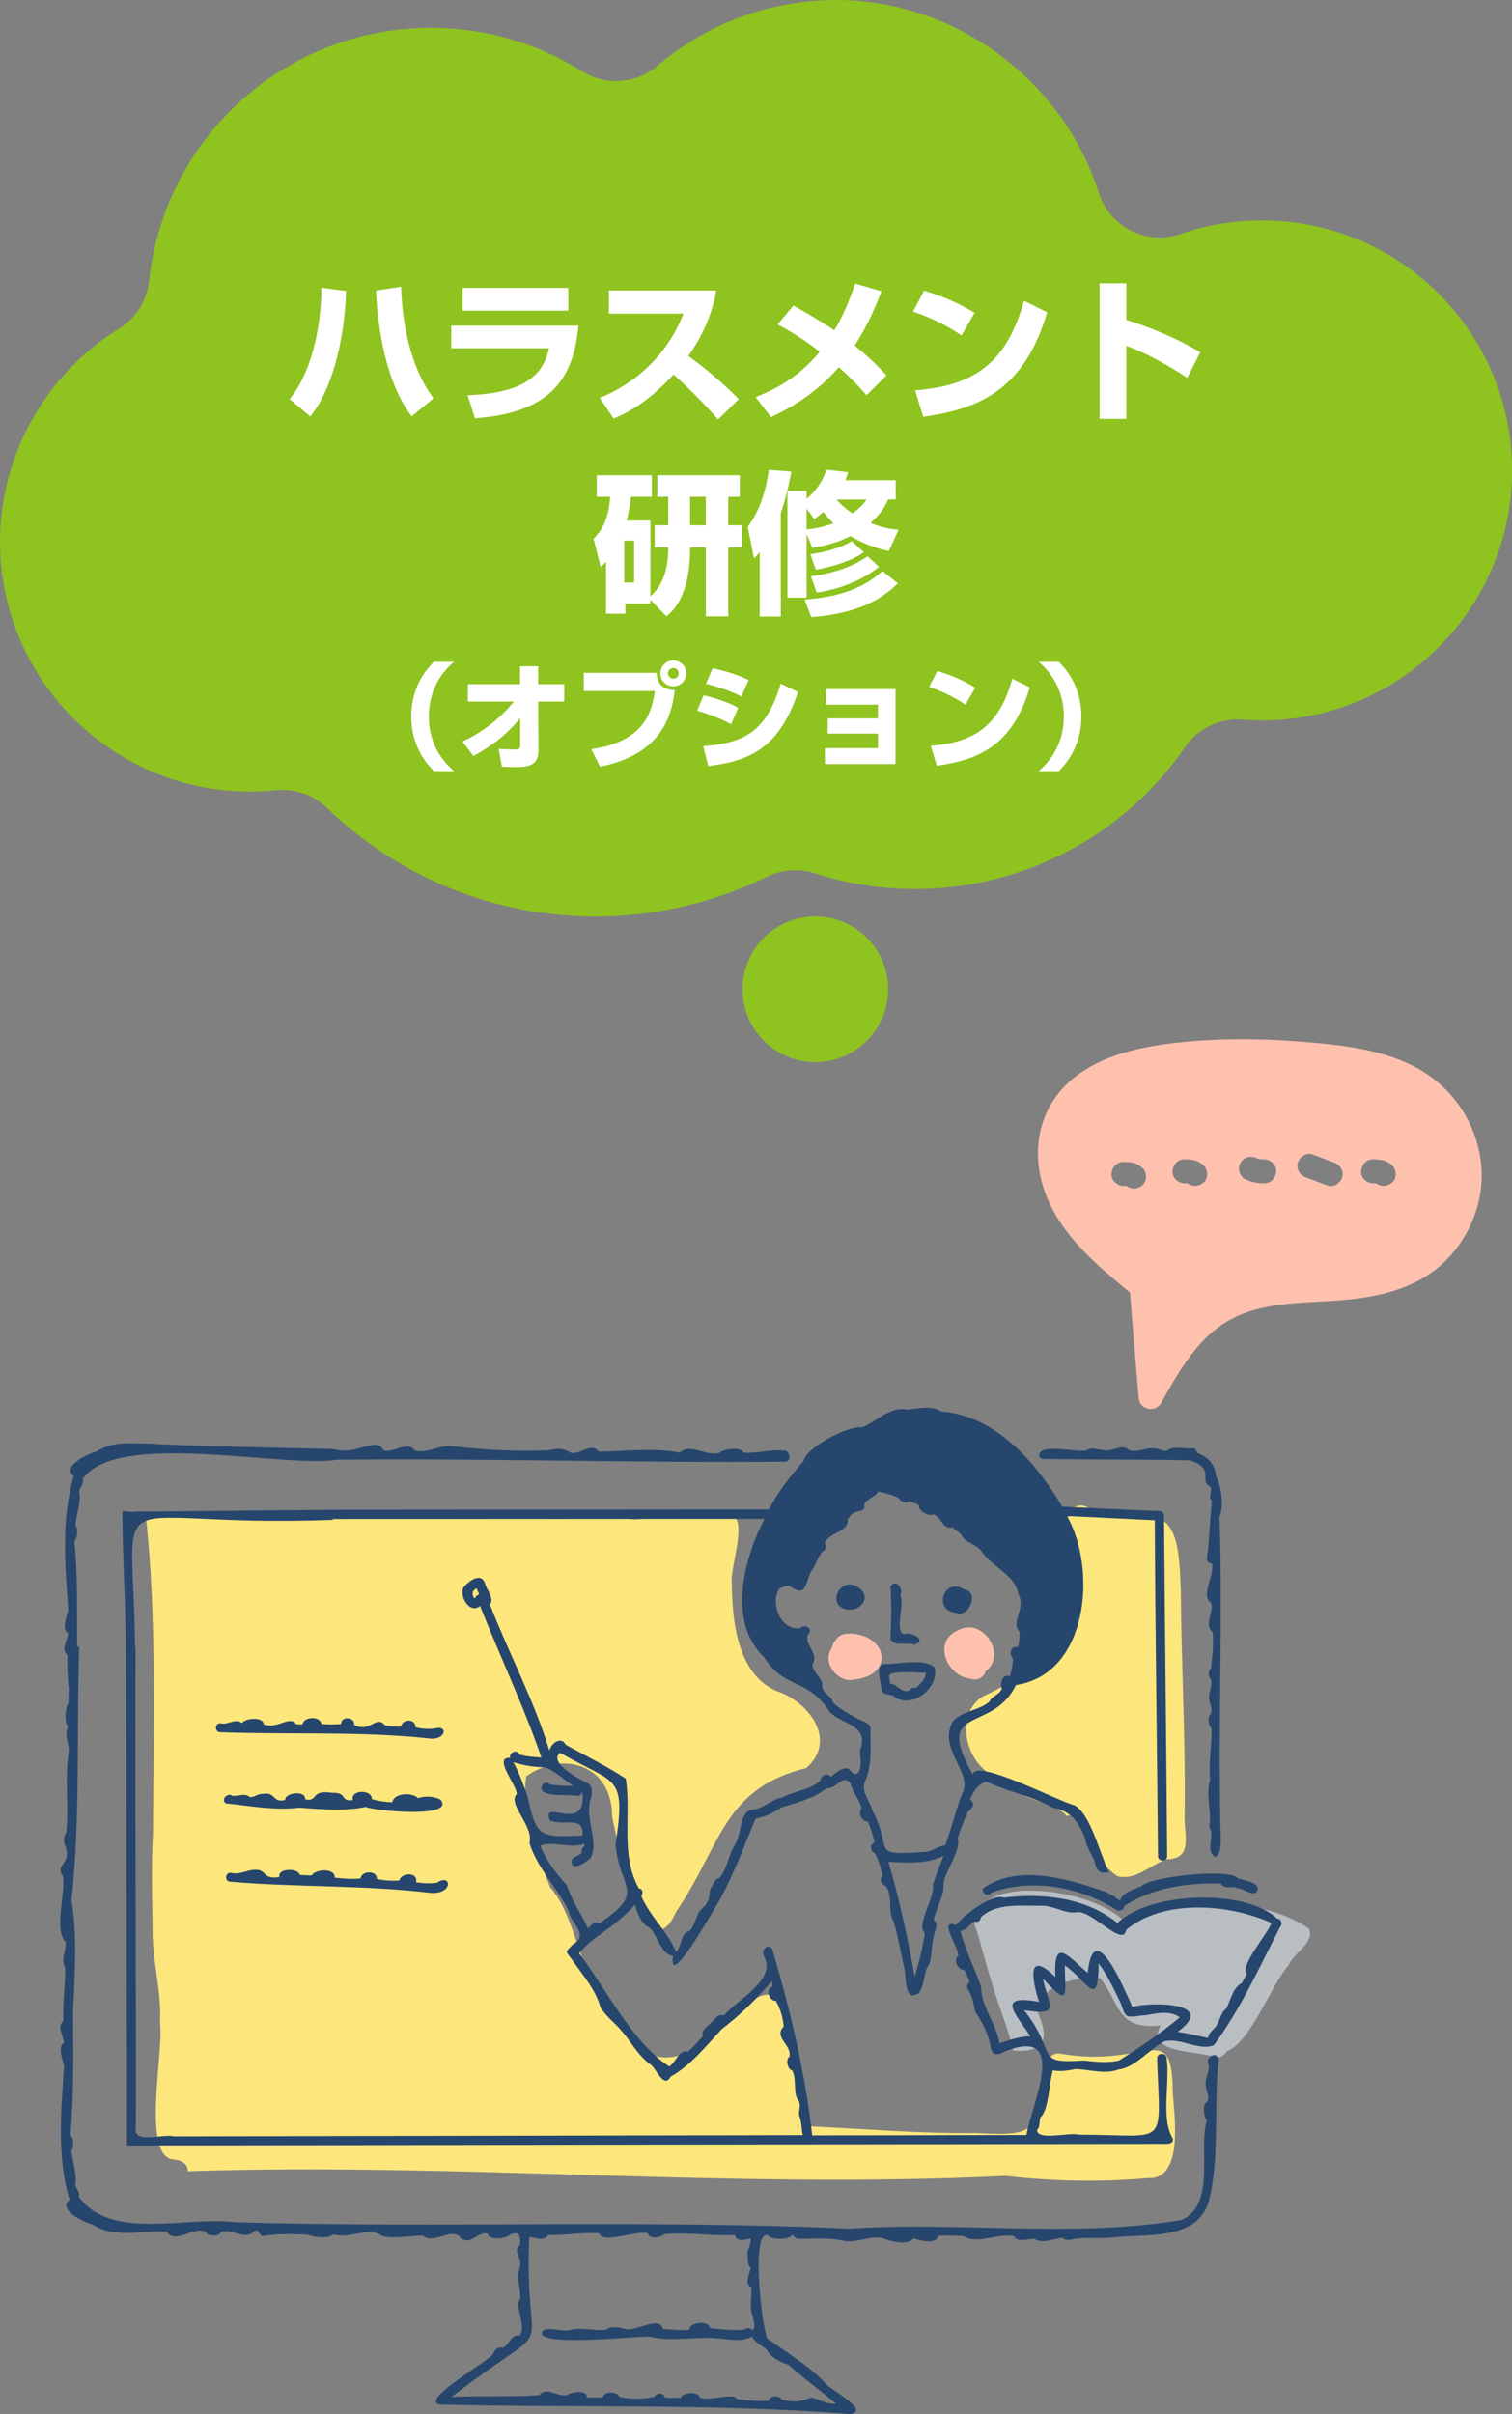 <?xml version="1.0" encoding="UTF-8"?>
<svg id="_レイヤー_2" data-name="レイヤー 2" xmlns="http://www.w3.org/2000/svg" viewBox="0 0 235.98 376.62">
  <rect x="0" y="0" width="235.98" height="376.62" fill="#808080" stroke="none"/>
  <defs>
    <style>
      .cls-1 {
        fill: #b9bec2;
      }

      .cls-2 {
        fill: #26466d;
      }

      .cls-3 {
        fill: #fff;
      }

      .cls-4 {
        fill: #fec1ae;
      }

      .cls-5 {
        fill: #8fc31f;
      }

      .cls-6 {
        fill: #fde67c;
      }
    </style>
  </defs>
  <g id="_レイヤー_2-2" data-name="レイヤー 2">
    <g>
      <g>
        <path class="cls-5" d="M93,143c-15.73,0-30.64-6.02-41.99-16.96-1.87-1.81-4.37-2.8-6.94-2.8-.35,0-.69.02-1.04.05-1.34.14-2.69.21-4.03.21C17.49,123.5,0,106,0,84.5,0,71.07,7.12,58.34,18.57,51.28c2.63-1.62,4.37-4.37,4.7-7.45C25.69,21.32,44.6,4.34,67.28,4.34c8.36,0,16.49,2.34,23.54,6.77,1.64,1.03,3.48,1.54,5.32,1.54,2.33,0,4.64-.81,6.5-2.4C110.37,3.64,120.27,0,130.5,0,148.98,0,165.84,12.37,171.49,30.09c.82,2.57,2.64,4.69,5.04,5.9,1.41.71,2.94,1.06,4.49,1.06,1.1,0,2.2-.18,3.26-.55,4.05-1.4,8.33-2.11,12.71-2.11,21.5,0,39,17.5,39,39s-17.5,39-39,39c-1,0-2.02-.04-3.02-.12-.26-.02-.53-.03-.79-.03-3.27,0-6.36,1.61-8.24,4.33-9.53,13.86-25.28,22.13-42.12,22.13-5.36,0-10.63-.82-15.67-2.45-1-.32-2.04-.48-3.07-.48-1.52,0-3.03.34-4.41,1.03-8.25,4.05-17.47,6.2-26.66,6.2Z"/>
        <path class="cls-5" d="M127.25,165.71c-6.27,0-11.37-5.1-11.37-11.37s5.1-11.37,11.37-11.37,11.37,5.1,11.37,11.37-5.1,11.37-11.37,11.37Z"/>
      </g>
      <g>
        <path class="cls-3" d="M45.2,62.27c3.24-3.91,4.92-10.73,4.97-17.38l3.84.5c-.24,7.94-2.28,15.55-5.59,19.59l-3.22-2.71ZM62.6,44.72c.1,2.83.53,11.33,5.06,17.43l-3.41,2.81c-4.78-6.26-5.42-16.68-5.57-19.63l3.91-.6Z"/>
        <path class="cls-3" d="M90.28,50.8c-.77,8.04-4.06,13.56-16.15,14.47l-1.15-3.6c9.58-.36,11.86-3.67,12.72-7.34h-15.27v-3.53h19.85ZM88.69,44.92v3.55h-16.49v-3.55h16.49Z"/>
        <path class="cls-3" d="M93.59,62.08c5.4-2.16,10.51-6.53,13.08-13.15h-11.64v-3.62h16.75c-.24,1.44-.96,5.42-4.34,10.23,2.81,2.04,5.45,4.3,7.87,6.74l-3.24,3.17c-2.16-2.5-5.47-5.76-6.96-7.01-4.32,4.7-7.68,6.17-9.34,6.86l-2.18-3.22Z"/>
        <path class="cls-3" d="M135.25,61.67c-.82-.94-2.16-2.47-4.34-4.37-3.98,4.58-8.52,6.82-10.58,7.78l-2.4-3.12c1.94-.79,6.29-2.52,10.01-7.08-2.9-2.26-5.26-3.55-6.58-4.27l2.47-2.93c1.75.98,4.03,2.26,6.38,3.86,1.39-2.28,2.4-4.78,3.26-7.3l4.1,1.2c-.86,2.21-2.06,5.21-4.18,8.47,2.62,2.14,4.06,3.67,4.97,4.66l-3.12,3.1Z"/>
        <path class="cls-3" d="M150.06,52.33c-2.23-1.54-4.99-2.86-7.56-3.72l1.73-3.26c3.6,1.06,6.12,2.38,7.87,3.46l-2.04,3.53ZM142.83,60.9c9.34-.74,14.26-4.3,16.99-13.97l3.62,1.8c-3.72,12.53-11.14,15.12-19.35,16.3l-1.27-4.13Z"/>
        <path class="cls-3" d="M175.79,44.2v5.71c3.96,1.2,8.28,3.1,11.54,5.04l-2.04,4.01c-2.5-1.7-6.55-3.98-9.5-4.99v11.38h-4.18v-21.15h4.18Z"/>
        <path class="cls-3" d="M101.51,93.57v.6h-3.91v1.58h-3.02v-8.09c-.17.19-.31.34-.84.82l-1.1-4.44c.82-.84,2.3-2.35,2.59-6.53h-2.09v-3.36h8.59v3.36h-3.24c-.12.94-.24,2.04-.7,3.7h3.72v11.81c2.76-2.33,2.78-6.31,2.78-7.61h-2.11v-3.46h2.11v-4.44h-1.7v-3.36h12.87v3.36h-1.8v4.44h2.16v3.46h-2.16v10.75h-3.5v-10.75h-2.45c0,7.61-2.64,9.86-3.7,10.75l-2.5-2.59ZM97.43,84.35v6.53h1.54v-6.53h-1.54ZM107.7,81.95h2.45v-4.44h-2.45v4.44Z"/>
        <path class="cls-3" d="M118.57,86.15c-.24.29-.41.48-.89.98l-.98-4.92c2.11-2.81,2.95-6.31,3.29-8.91l3.53.29c-.22,1.06-.7,3.67-1.66,6.48v16.13h-3.29v-10.06ZM138.73,85.98c-1.15-.26-3.31-.77-6-2.33-2.52,1.25-4.63,1.61-5.95,1.82l-.89-2.14v9.91h-3v-16.66h3v1.22c.38-.31,2.14-1.68,3.1-4.51l3.38.38c-.14.48-.24.74-.43,1.25h7.85v3h-1.18c-.43,1.06-1.25,2.38-2.74,3.67,1.99.82,3.31.96,4.37,1.06l-1.51,3.31ZM140.12,91.02c-1.54,1.51-5.04,4.66-13.51,5.26l-1.03-2.74c7.08-.5,10.15-2.71,12.15-4.44l2.4,1.92ZM125.89,79.36v3.24c1.18-.14,2.4-.29,4.18-.96-.77-.72-1.22-1.32-1.56-1.78-.5.46-.89.74-1.42,1.13l-1.2-1.63ZM134.82,86.15c-1.8,1.32-4.7,2.23-7.49,2.74l-.86-2.42c1.78-.26,4.34-.77,6.48-2.04l1.87,1.73ZM137.19,88.43c-1.61,1.37-5.06,3.34-9.72,4.03l-.91-2.54c3.17-.41,6.55-1.44,8.83-3.14l1.8,1.66ZM130.57,77.94c.26.31.96,1.13,2.47,2.16,1.2-.86,1.87-1.63,2.21-2.16h-4.68Z"/>
        <path class="cls-3" d="M70.87,103.25c-1.84,1.55-3.94,4.25-3.94,8.53s2.11,6.99,3.94,8.53h-3.15c-.86-.88-3.53-3.6-3.53-8.53s2.66-7.65,3.53-8.53h3.15Z"/>
        <path class="cls-3" d="M72.17,115.69c3.12-1.42,5.85-3.56,8.03-6.23h-7.18v-2.72h8.14v-2.79h2.84v2.79h4.07v2.72h-4.07l.04,7.63c.02,2.58-2.05,2.58-3.58,2.58-.83,0-1.57-.04-2.12-.05l-.52-2.79c.54.04,2.03.11,2.5.11.41,0,.88-.05.88-.67l-.02-4.23c-2.59,3.26-5.73,5.06-7.29,5.91l-1.71-2.25Z"/>
        <path class="cls-3" d="M102.48,104.97c.07,2.14,1.46,2.68,2.84,2.68-.52,4.29-2.21,10.05-11.67,11.97l-1.37-2.74c7.62-1.08,9.4-5.04,9.92-9.07h-11.09v-2.84h11.36ZM107.11,105.06c0,1.1-.88,2.02-2.02,2.02s-2.03-.9-2.03-2.02.94-2.03,2.03-2.03,2.02.9,2.02,2.03ZM104.25,105.06c0,.45.38.83.85.83s.83-.38.83-.83-.38-.85-.83-.85-.85.36-.85.85Z"/>
        <path class="cls-3" d="M114.11,113c-1.55-.86-3.4-1.58-5.31-2.11l1.01-2.41c1.37.29,3.67.99,5.4,1.94l-1.1,2.57ZM109.75,116.42c5.8-.5,9.71-1.69,12.1-9.76l2.7,1.3c-2.85,8.5-7.24,10.75-14.01,11.56l-.79-3.1ZM115.69,108.66c-.77-.4-2.25-1.15-5.51-1.98l1.03-2.4c1.73.32,3.89.97,5.62,1.82l-1.13,2.56Z"/>
        <path class="cls-3" d="M139.76,107.51v11.7h-11.02v-2.48h8.28v-2.27h-7.83v-2.38h7.83v-2.14h-8.1v-2.43h10.84Z"/>
        <path class="cls-3" d="M150.67,109.94c-1.67-1.15-3.75-2.14-5.67-2.79l1.3-2.45c2.7.79,4.59,1.78,5.91,2.59l-1.53,2.65ZM145.25,116.37c7-.56,10.7-3.22,12.75-10.48l2.72,1.35c-2.79,9.4-8.35,11.34-14.51,12.23l-.95-3.1Z"/>
        <path class="cls-3" d="M162.09,120.31c1.84-1.55,3.94-4.25,3.94-8.53s-2.11-6.99-3.94-8.53h3.15c.86.88,3.53,3.6,3.53,8.53s-2.66,7.65-3.53,8.53h-3.15Z"/>
      </g>
      <g>
        <path class="cls-6" d="M184.89,282.76c.14-11.53-.52-22.98-.6-34.5-.34-11.99-1.76-12.91-13.67-11.97-.72-1.93-3.4-1.92-3.74.27-.57.23-.98.81-.98,1.45,6.03,12.53-.73,21.28-12.5,26.65-5.25,3.35-1.97,12.9,4.12,13.04.1,3.17,7.01,3.04,8.95,5.63,3.3-1.14,4.55,6.91,6.8,8.48,0,0,0,0-.01,0,.26.24.52.48.81.68-.01,0-.03-.02-.04-.02.15.1.3.21.44.31-.04-.03-.08-.05-.12-.08,2.77.82,5.23-1.76,7.69-2.63,4.42-.02,2.63-4.08,2.85-7.29Z"/>
        <path class="cls-6" d="M183.05,326.95c-.08-12.49-3.73-4.1-17.59-6.55-1.25-.26-2.38,1.1-1.76,2.25-3.63,8.58.46,10.9-11.28,10.14-8.93.13-17.83-.7-26.74-1.07-3.97-52.14-16.77,16.74-34.21-24.8-1.86-4.24-2.54-8.83-5.61-12.51-2.09-5.34-4.6-11.51-3.72-17.28,5.85-4.17,13.4-1.64,13.38,6.19.8,4.27,5.55,25.09,9.98,14.98,0,0,0,0,0,.01.02-.04.05-.08.07-.12h0c6.91-10.01,7.14-19.12,20.29-22.35,4.92-4.41.33-10.39-4.71-12.03-6.07-2.67-6.88-10.88-6.94-16.76-.34-2.46,2.8-10.58-.45-10.79-1.81.13-3.59.54-5.45.49-3.05-2.24-6.77.87-10.2.21-.94-1.84-3.59-.92-5.06-.27-2.3.2-4.61.3-6.91.28-.72-1.89-3.13-.92-4.57-.6-2.67.16-5.35.17-8.03.16-.86-.89-2.28-.4-3.36-.27-3.04.2-6.08.32-9.13.3-3.78-.52-33.81.56-38.28.09,1.72,15.48,1.19,34.07,1.1,49.48v-.03c0,.15-.01.31-.02.46h0c-.24,4.82-.11,9.66-.03,14.48,0,0,0,0,0,0-.08,4.94,1.44,9.62,1.15,14.6.68,4.21-3.06,21.11,2.24,21.29,1.01.08,2.15.65,2.08,1.82,42.55-1.4,85.19,2.84,127.6.72,7.41.85,14.86,1.01,22.28.35,5.47.28,4.17-9.34,3.9-12.88Z"/>
        <path class="cls-4" d="M132.56,262.14c-2.34-.21-4.2-3-2.72-5.08.27-1.11,1.14-2.14,2.35-2.18,6.21-.3,8.02,6.79.37,7.25Z"/>
        <path class="cls-4" d="M151.53,261.92c-3.78-.35-6.08-5.85-1.96-7.6,3.83-2.04,7.7,3.83,4.23,6.46-.24.95-1.37,1.53-2.27,1.14Z"/>
        <path class="cls-1" d="M204.3,300.92c-6.43-4.71-21.91-5.87-28.89-1.17-4.33-4.84-22.65-7.9-23.35.31,0,0,0,0,.04.12-.02-.07.02.05.06.19,0-.03-.02-.06-.03-.09.04.14.09.28.13.42h0c.07.21.14.43.21.65-.02-.07-.04-.14-.07-.21.07.23.15.47.22.7-.02-.07-.04-.14-.07-.21.75,2.3,1.26,4.67,2.02,6.97,0,0,0-.01,0-.02,1.03,3.83,2.7,7.47,3.55,11.35,5.44.4,5.62-2.25,3.61-6.43,1.23-4.06,6.28-5.15,9.99-4.86,3.18,3.97,2.47,8.11,9.42,7.37-2.45,4.48,5.96,3.92,8.35,4.9.76.25,1.58-.17,1.93-.83,3.89-1.59,6.72-9.98,9.69-13.48.81-1.98,4.07-3.4,3.2-5.67Z"/>
        <path class="cls-2" d="M138.97,255.76c.79,1.24,2.59.32,3.77.85,2.01-.74-.43-2.04-1.57-1.67-1.65-.14.07-4.53-.67-6.11.62-.95-.82-2.66-1.51-1.29.17,2.71.12,5.49-.02,8.22Z"/>
        <path class="cls-2" d="M132.25,251.11c2.32.31,4-2.29,1.35-3.66-2.78-1.34-4.55,3.2-1.35,3.66Z"/>
        <path class="cls-2" d="M149.16,251.61c1.96,1,3.84-3.27,1.32-3.64-3.24-1.99-4.87,3.36-1.32,3.64Z"/>
        <path class="cls-2" d="M137.54,263.39c.12,1.39,1.65.68,2.22,1.47,2.86,1.68,6.83-1.61,6.11-4.72-1.79-1.51-5.61-.45-7.93-.52-1.39.13-.41,2.94-.4,3.78ZM138.8,261.28c1.32-.69,3.96-.26,5.69-.31-.07,1.16-.84,1.63-1.5,2.38-.34-.15-.78,0-.99.31-1.18.78-1.94-.99-3.09-.98-.07-.46-.16-.93-.11-1.41Z"/>
        <path class="cls-2" d="M163.58,227.62c7.29.14,15.3.05,22.15.21,4.07,1.35,1.27,3.34,3.18,4.09.39.77-.46,1.57.22,2.2-.18,2.41-.4,4.88-.56,7.35.02.72-.74,2.42.56,2.46.5,1.82-1.85,5.07-.12,6.13.5,1.52-1.19,3.47.23,4.54.22,1.93-.05,3.78-.23,5.71-.55.4-.41,1.33,0,1.78.17.92-.26,1.82-.34,2.73.06.88.57,1.56.35,2.5-.62.55-.47,1.81.07,2.36.03,2.69-.5,5.27-.22,7.96-.65,1.95.03,4.41-.02,6.51-.14.45-.14,1.07.15,1.46.28,1.25-.74,3.5.68,4.08.9-.29.95-2.27.79-4.49-.37-17.45.39-32.15-.14-48.54.7-1.62.33-4.78-.55-6.36-.12-1.83-1.3-3.05-2.97-3.63-.02-.37-.31-.7-.69-.72-1.26.18-3.02-.48-4,.4-.71.12-1.21-.35-1.9-.37-1.45-.17-2.54.69-4.03.25-1.01-1.12-2.65.41-4.01,0-.84.03-1.83-.59-2.57.05-1.52.38-7.51-1.23-7.42.86.19.61.88.5,1.38.46Z"/>
        <path class="cls-2" d="M47.22,269.03c-.33.01-.66,0-.99-.03-1.03-1.44-2.84.81-5.07.04-.02-1.25-2.94-1-3.4-.2-1-.85-2.22.34-3.34.02-.91-.04-.98,1.34-.07,1.4,11.02.4,21.8-.19,32.6.96,2.66.37,3.04-2.13.95-1.56-1.03.16-2.05.07-3.07-.19.09-1.34-2.07-1.36-2.21-.11-.85.06-1.7-.05-2.54-.19-1.37-1.68-2.31,1.24-4.8-.05.13-1.26-2.02-1.45-2.05-.16-1.04.11-2,.09-3.07,0-.16-1.28-2.8-1.17-2.95.09Z"/>
        <path class="cls-2" d="M46.75,282.03c3.41.26,7.01.56,10.36-.12,1.23.61,14.14,1.85,11.63-1.15-.99-.48-2.45-.64-3.47-.2-.88-.95-3.76-.88-4.05.62-1.07-.02-2.1-.17-3.18-.48.04-1.56-3.37-1.52-2.98.14-1.99.33-.78-1.23-3.21-1.13-3.49-.56-2.13,1.49-4.23,1.02.17-1.44-3.15-1.1-3.12.1-2.05.51-1.41-1.37-3.54-.94-.79-.07-1.29.63-2.01.46-.77-.68-1.81-.05-2.69-.18-.74-.55-1.88.59-1,1.19,3.79.38,7.66,1.16,11.48.66Z"/>
        <path class="cls-2" d="M68.19,293.74c-1.08.14-2.18.1-3.26-.07.39-1.62-2.33-1.58-2.61-.27-1.19.07-2.34,0-3.51-.25.1-1.38-2.41-1.32-2.53-.08-1.33.14-2.66.04-4.03-.13.09-1.54-3.06-1.35-3.6-.34-.62,0-1.24-.03-1.87-.08-.23-1.12-3.5-1.07-3.17.32-2.67.47-1.93-1.19-3.75-1.12-1.34-.01-2.38.83-3.77.48-.88-.17-1.15,1.22-.25,1.37,10.4.9,20.93.51,31.25,1.74,3.71.36,3.43-3.14,1.11-1.58Z"/>
        <path class="cls-2" d="M188.65,322.16c.13,1.09-.54,1.86-.48,2.91-.02,1.02.59,1.75.3,2.81-.9.28-.61,2.41-.11,2.96-1.39,4.11,1.5,13.15-3.95,15.51-16.71,2.84-34.73.21-51.83,1.36-31.75-1.44-64.38-.08-95.88-1-7.86-.98-19.25,2.94-24.4-3.94.3-.71-.49-1.28-.56-1.96.34-1.79-.54-3.68-.58-5.54.06.03.11.08.16.12.12-.75.19-1.77-.33-2.34.58-6.47.42-12.56.42-19.29.26-5.72.67-11.64-.24-17.27,1.37-12.76.77-26.74,1.19-39.57h-1.49c.36,2.85-.26,5.78-.17,8.7-.53.85-.71,3.01-.07,3.83-.72,1.28.25,2.54.09,3.93-.64,3.96.04,8.38-.38,12.53-.49.56-.44,1.66-.06,2.27.76,3.01-1.77,2.6-.46,4.55.43,2.7-1.44,8.37.41,10.24.16,1.32-.85,2.8-.04,4.03,0,2.79-.43,5.53-.3,8.32-1.13.87.1,2.39.09,3.44-1.05.47-.15,2.76.03,3.55-.48,6.69-1.16,14.3.86,20.92-1.98,1.52,2.24,3.48,3.55,3.83,3.52,2.21,7.68.94,11.55,1.07,1.45,2.17,4.06-.86,6.08.05.27.72,2.18.85,2.42.04,1.83-.66,3.73,1.49,5.27-.17.83-.35.57,1.02,1.52.78,2.22-.36,4.49-.28,6.74-.19,1.03.41,3.18.73,4.07-.06,2.24.81,5.04-1.07,7.2.02.79.9,5.35.18,6.71.18,1.63,1.54,4.69-1.49,5.95.42,1.62,1.18,2.51-1.06,4.15-.73.35,1.2,3.05.77,3.72.07,1.53-.45,1.38.51,1.37,1.74-.93.39-.34,1.61-.04,2.27.38,1.26-.75,2.42-.21,3.48.19.84.26,1.73.31,2.59-1.12,1.02,1.16,4.62-.2,5.79-1.22-.32-1.57,1.5-2.59,1.89-.6-.28-1.29.32-1.45.91-.97,1.41-11.12,6.93-8.52,7.93,20.6.56,43.51-.19,64.24,1.5,3.16-.59-3.04-3.78-3.79-4.68-2.46-2.77-6.11-4.87-9.16-7.12-.88-1.8-2.6-16.82.07-16.14.38.81,3.59.79,3.91-.1.12.34.47.75.96.69,2.47.02,4.9-.23,7.2.37,1.98.18,3.75-.77,5.7-.53,1.12.52,4.07,1.29,4.97.1,1,.29,3.49,1.06,3.9-.41,1.29-.1,2.58.03,3.87.04,2.14,1.41,5.42-.53,7.96.04.4,1,2.25.41,3.1.38,1.22.87,3.11-.02,4.46-.17.28.43.8.37,1.28.31,2.19-.47,4.39-.08,6.56-.34,5.28-.63,13.74.69,15.15-6.4,1.48-6.71.58-14.32,1.34-21.23-.14-1.64-2.19-.51-1.55.72ZM119.65,366.55c.6,1.28,2.18,1.99,3.4,2.39,2.36,2.13,4.95,3.99,7.44,6.07-1.59.15-2.4-.63-3.87-.95-1.6.64-2.83.8-4.61.31-.44-.72-1.83-.66-2.07.2-1.65.11-3.27-.09-4.94-.27-.45-1.13-4.15.4-5.75-.24-.22-.99-2.75-.86-2.99.04-.82,0-1.65.02-2.47-.04-.2-.77-1.27-.8-1.64-.14-1.82.41-3.6.43-5.47.05-.26-.91-2.42-.96-2.58.04-.83.08-1.67.08-2.51.02.08-1.26-2.46-.84-3.07-.37-1.48.4-3.24-1.45-4.36.03-4.64.29-9.1.05-13.69.27,17.6-13.52,11.25-3.79,12.13-24.98.91.19,2.38.73,2.96-.27,2.6.05,5.31-.46,8-.28.35,1.77,5.84-.51,7.54-.01.27,1.02,1.96.7,2.55.16,3.78-.37,7.28.32,11.06.12.14,1.15,1.64.75,2.41.54.19,1.09-.66,1.74-.43,2.86.07.58-.02,1.31.46,1.73-.11.84-1.09,2.43.11,3.01.13,1.43-.39,3.12.22,4.5.02.68.63,1.81-.08,2.23-.25-.35-.77-.53-1.16-.13-1.77.24-3.65-.03-5.46-.22-.03-1.25-3.35-.95-3.15.26-1.4.14-2.74,0-4.18-.12-.51-2.21-4.33.57-6.01-.02-.82-.29-2.2-.44-2.9.17-1.77.14-3.64-.38-5.34-.05-1.26.56-4.4-.83-4.66.57.14,2.04,14.4.49,16.78.51,3.55.9,7.05-.05,10.59.28,1.76.13,3.86.63,5.45-.28.47.9,1.46,1.4,2.28,2.01Z"/>
        <path class="cls-2" d="M199.34,299.36c-4.88-4.75-19.92-4.25-24.94.67-4.84-3.98-11.69-4.73-17.76-3.96-1.73-.76-6.46,2.89-7.41,4.28-2.98-1.08.54,3.53.31,4.84-.86.55.03,2.24.93,2.14.36.61.65,1.26.87,1.94-.35.17-.53.65-.33,1,.73,1.1.95,2.32,1.16,3.53,1.16,1.75,2.18,3.62,2.47,5.76.28,1.13,1.2,1.15,2.05.56,10.32-4.21,4.32,8.12,3.51,12.98-11.15.02-22.29.05-33.44.06-1.1-9.72-3.33-19.25-6.12-28.64-.21-1.71-2.19-.49-1.32.83,1.78,3.56-4.14,6.58-6.38,9.11-.89-.43-1.46.81-2.11,1.24-.49.52-1.5,1.13-1.1,1.95-.76.86-1.49,1.69-2.35,2.46-1.33-.53-1.92,1.72-2.94,2.3-5.84-3.89-9.66-11.83-14.06-17.68,2.38-2.83,5.18-3.68,8.74-7.55.19,1.12,1.08,3.2,2.26,3.54,1.28,1.29,1.76,4.2,3.66,4.43-.79,5.43,5.93-6.54,6.5-7.39,2.65-4.35,4.57-9.7,6.37-14.02,1.43-.27,2.86-.91,4.06-1.75,2.37-.77,4.99-1.34,6.99-2.97,1.63.14,2.55-2.4,3.79-.76.3,1.3,1.36,2.46,1.72,3.81-.6.73,0,2.16.98,2.11.47,1.06.8,2.18,1.02,3.31-.82.25-.62,1.42.11,1.66.56,1.1.91,2.29,1.18,3.49-.61.48-.16,1.43.49,1.61,1.18,1.72.23,3.91,1.2,5.5.78,2.55,1.14,5.03,1.75,7.63.15.98.07,4.68,1.72,3.8,1.14,0,1.31-3.29,1.74-4.13.94-1.26.59-3.26,1.05-4.78,0-.84.97-2.18,0-2.71.4-1.89,1.75-3.85,1.54-5.76.28-1.82,2.93-5.57,2.18-6.95.52-1.45.94-2.81,1.66-4.21.66-.35,1.19-1.46.29-1.85.57-1.28,1.2-2.44,2.58-2.84,3.4,1.64,7.11,2.24,10.42,4.11,2.72.45,4.04,2.28,4.97,4.75.15,1.19.9,2.3,1.41,3.39.29,1.32.72,2.37,2.3,1.85-1.39-2.73-2.81-8.95-5.33-10.38-2.17-.46-15.64-7.51-15.9-4.79-6.28-11.12,3.04-6.32,6.73-13.99,11.22-1.66,12.74-17.91,7.97-26.37,4.57.23,9.14.44,13.7.66.07,17.44.35,34.96.5,52.45.03.85,1.42.86,1.43-.01-.14-17.6-.35-35.5-.49-53.08.02-.4-.29-.78-.7-.8-5.06-.17-10.12-.46-15.18-.67-4.01-6.76-10.26-14.2-18.94-14.87-1.39-.98-3.51-.45-5.14-.28-2.77-.58-4.82,1.8-7.16,2.78-1.94-.45-8.83,3.18-9.11,5.2-2.03,2.38-4.03,4.78-5.42,7.6-23.12.02-46.24.04-69.37.05v1.44c22.88,0,45.76-.02,68.66-.02-3.23,6.23-5.82,16.1-.07,21.57,3.29,5.17,6.75,3.12,10.25,8.55,1.93,1.98,5.73,1.93,4.95,5.35-.57,1.27.38,2.78-.49,4.12-1.43,1.18-.69-2.55-4.29.67-.51-.82-1.58-.2-1.66.61-1.73,1.51-3.92,1.52-5.89,2.59-1.45.14-3.16,1.93-4.86,1.93-1.9.38-1.48,3.98-2.59,5.49-.98,1.66-1.1,3.6-2.39,5.19-.65.01-.86.79-1.15,1.26-.61.75-.19,1.65-.69,2.37-.34.88-1.21,1.15-1.53,2.03-.42.91-.58,1.82-1.32,2.6-1.43.22-1.13,2.49-2.07,3.23-1.29-3.1-4.07-5.57-5.42-8.7.31-.6.25-1.05-.39-1.23-2.91-5.15-1.15-11.38-2.03-17.1-2.96-1.95-6.43-3.65-9.38-5.29-.69-1.42-2.31-.21-2.55.93-2.28-7.64-6.29-15.11-9.27-22.8.72-1.03-.53-2.29-.79-3.37-.66-1.69-2.45-.32-3.23.55-.96,1.25.81,4.45,2.47,3.03,3.21,8.09,6.81,15.63,9.58,23.65-1.15-.09-2.32-.13-3.42-.47-.38-.87-1.64-.34-1.47.52-2.74-.16,1.05,4.24,1.04,5.65-1.53,1.58,2.71,4.95,1.98,7.65,1.29,4.04,4.32,6.92,6.14,10.63.3,1.92,3.3,3.7.63,5.18,0,0,0,0,0,0-1.13,1.3-1.28.85-.21,2.26,1.65,2.42,3.8,4.8,4.5,7.5,1.04,1.75,2.67,2.73,3.84,4.34,1.26,1.64,2.3,3.47,4.05,4.67.86.66,2.08,3.82,3.07,1.88,3.16-1.78,5.5-4.74,7.97-7.41,2.88-2.2,5.49-4.75,7.85-7.52.05.29.08.58.09.87-1.18.3-.52,2.29.54,2.22.67,1.24,1.12,2.61,1.21,4.02-1.66,1.65,1.38,2.91.88,4.72-.62.4-.26,2,.45,2.11.79,1.47.02,3.62,1.05,4.83.38.86-.21,1.63.11,2.44.34.9.27,1.9.49,2.83-32.69.06-65.38.13-98.08.19-1.88-.46-6.46,1.31-6.01-1.39.06-24.98-.14-50.1-.04-75.05h-1.47c.04,25.95.07,51.91.13,77.86,53.91-.08,107.82-.19,161.73-.25.55.03,1.59.08,1.52-.78-1.95-3.11-.46-8.49-.98-12.52,0-.97-1.47-1.01-1.5-.04.48,14.24,1.86,11.91-12.07,11.91-1.76-.43-6.53,1.01-6.68-.72.52-.37.32-1.42.55-2,1.3-1.04,1.35-5.53,1.94-7.33,1.13.28,2.58-.01,3.55-.19,2.22.06,4.55.88,6.71.06,2.59-.29,4.76-3.16,7.14-4.39,2.57-.6,5.4,1.55,7.72.61,4.17-5.66,7.09-12.13,10.32-18.42.45-.41.22-1.28-.41-1.33ZM145.59,294.04c.42,1.9-2.73,6.43-1.26,7.48-.28,2.39-.92,4.61-1.57,6.91-1.09-6.08-2.38-12.08-4.11-17.96,2.76.12,5.93.42,8.62-.93-.59,1.49-1.16,2.99-1.68,4.5ZM134.12,268.29c-1.47-.83-2.89-1.48-4.11-2.66-.16-1.15-1.95-1.51-1.67-2.81-.16-1.31-1.47-1.74-1.55-3.15,1.09-1.68-1.14-2.86-.76-4.54,1.11-.95-.48-1.93-1.17-1.09-3.07.37-4.68-3.91-3.25-6.17.49-.19,1.09-.6,1.65-.42,2.53,1.9,2.41-.37,3.29-2.2.69-.93,1.02-2.13,1.71-3.08.49-.25.84-.9.45-1.38.63-1.74,3.82-1.76,3.58-3.73,1.14-1.92,2.34-.78,2.63-1.95-.37-1.14,1.76-1.42,2.14-2.43,1.07.29,2.15.51,3.17,1.03.31.5,1.19,1.01,1.69.49.51.16,1.01.38,1.48.65-.16.82,1.55,1.78,2.24,1.42,1.31.34,1.45,2.38,2.92,2.02.54.33,1.01.73,1.48,1.15.6,1.43,2.61,1.43,3.39,2.93,1.58,2.09,5.01,3.47,5.48,6.23,1.29,2.58-1.27,4.31.22,6.03.02.76-.07,1.61-.26,2.38-1.1-.4-1.44,1.08-.79,1.74,0,.94-.15,1.89-.5,2.77-1.13-.45-1.57,1.18-1.22,1.98-.43.93-1.54,1.12-1.97,2.01-1.62,1.37-4.14,1.4-5.66,3.02-2.49,4.35,3.28,8.12,1.43,11.29-.99,2.64-1.63,5.36-2.65,8.09-.76.01-2.13.88-2.82.99-9.34.68-5.11-.05-8.54-6.43-.36-1.55-1.85-2.95-1.16-4.49,1.12-2.52.88-5.1.85-7.8.28-1.22-.85-1.54-1.73-1.9ZM74.02,249.37c-.43-.69-.38-1.17.37-1.57.14.32.27.65.41.99-.44.02-.49.42-.78.58ZM82.24,279.99c-.61-1.7-1.24-3.47-2.12-5.04,6.17,1.77,3.41-.91,9.34,3.7-1.26-.03-2.44-.04-3.65-.25-.29-.35-.85-.31-1.14.03-1.18,2.18,4.32,1.45,5.44,1.75.4.05.81-.35.76-.76.9,6.97-6.42.95-5.08,4.56,2,1.06,5.45-.91,5.11,2.4-6.83.28-7.15.3-8.64-6.4ZM88.51,294.2c-1.66-1.91-3.28-3.84-4.18-6.25,1.92-.83,4.77.55,6.83-.29.29.6-.58.48-.34,1.38-.47.46-1.18.63-1.53,1-.53,2.23,2.27.58,2.93-.24,1.31-2.66-1.12-6.25.05-9.44.2-.89.19-1.94-.83-2.28-1.43-.72-5.87-3.17-4.01-4.61,8.68,5.03,10.32,3.18,8.64,14.32.7,7.31,4.91,7.19-2.62,12.36-.68-.56-1.23.29-1.67.73-1.07-2.32-2.58-4.38-3.28-6.69ZM174.66,321.48c-1.78.41-3.6.2-5.46,0-8.05.49-3.89-.84-9.37-7.86,5.87.93,3.81-.64,2.94-4.93,4.22,4.58,3.46,2.65,3.41-2.06,3.51,2.43,5.27,7.09,5.28-.32,1.35,1.81,2.32,3.89,3.31,5.92.38.6.57,2.41,1.5,2.37.74.11,1.7-.2,2.52-.18,1.8-.33,3.71-.79,5.35.31-2.92,2.46-6.24,4.69-9.49,6.74ZM194.58,307.96c-.24.48-.5.95-.76,1.42-1.41.75-1.66,2.47-2.43,3.98-.91.62-.99,2.03-1.69,2.89-.38.45-1.19,1.08-1.12,1.69-.71-.06-2.92-.69-4.79-.93,6.35-4.65-4.03-4.72-7.06-3.9-1.24-2.69-6.03-14.44-6.97-5.3-2.93-2.48-5.4-5.87-5.04.65-4.62-4.5-3.61.67-2.55,3.87-6.87-1.26-3.66,1.84-1.36,5.36-1.68.04-3.21.55-4.8,1.1-.55-3.1-2.87-5.68-2.9-8.83-1.15-3.2-2.16-5.06-3.26-8.75.89.08,1.43-.95,2.17-1.4.48.15,1.05-.06,1.05-.67,2.45-2.32,6.33-1.76,9.53-1.82,1.81-.03,3.59,1.26,5.35,1.04,2.2-.64,7.39,5.66,7.8,2.75,5.75-4.88,16-4.1,22.7-1.1-.58,1.68-5.09,6.81-3.83,7.96Z"/>
        <path class="cls-2" d="M123.11,247.4s-.03,0-.06-.02c.02,0,.04.01.06.02Z"/>
        <path class="cls-2" d="M178.21,294.25c-.84.4-3.14.96-3.38,2.29-.09-.14-.87-.41-.78-.58-1.06-.53-.53-.3-1.16-.62,0,0-.06-.12-.19-.13-5.87-2.03-13.77-4.5-19.27-.6-.33.81.9,1.4,1.33.66,6.31-2.28,13.93-.87,19.49,2.71.53.32,1.21-.07,1.25-.63,4.33-2.82,9.8-3.64,15.06-3.48.42.94,1.78.3,2.52.7.92,0,1.98,1.08,2.88.75,1.36-1.48-1.82-1.98-2.78-2.26-1.1-1.65-13.7-.26-14.99,1.18Z"/>
        <path class="cls-2" d="M122.29,226.3c-2.21-.19-4.04.5-6.3.33-.24-.97-3.14-.56-3.64,0-2.07.71-4.58-1.58-6.26,0-4.02-.79-8.46-.2-12.65-.15-1.23-1.57-2.9.59-4.37.15-1.44-.72-1.71-.73-3.59-.35-4.96.18-9.95-.05-14.89-.66-2.16-.19-3.78,1.18-5.87.68-1.2-1.66-3.21.49-4.87-.04-1.08-2.28-4.31.93-7.86-.19h0c-.93,0-27.27-.59-28.17-.84-2.99.04-6.1-.54-8.76,1.23-1.31.35-5.52,2.31-3.55,3.83-2.01,6.63-1.34,14.23-.86,20.92-.19.79-1.09,3.08-.03,3.55.01,1.06-1.22,2.57-.09,3.44-.08,1.69.05,3.36.16,5.04h1.51c-.4-7.72.15-15.31-.59-22.79.52-.57.45-1.59.33-2.34-.05.04-.1.09-.16.12.04-1.86.92-3.75.58-5.54.06-.69.85-1.26.56-1.96,5.32-7.7,31.38-1.64,39.66-2.99,23.29-.25,46.71.52,70.05.3,1.03-.21.55-1.81-.35-1.76Z"/>
        <path class="cls-2" d="M20.78,235.83c0,.24-1.69-.25-1.69,0,.03,8.11.72,17.69.57,25.79h1.41c.41-32.97-7.63-23.05,30.92-24.5l-1.39-1.54c-3.29,0-26.54.26-29.83.25Z"/>
        <path class="cls-4" d="M162.68,184.72c2.02,7.13,7.85,12.13,13.35,16.68.1.08.21.15.31.21l1.37,16.49c.16,1.87,2.63,2.37,3.53.75,2.83-5.03,5.91-10.57,11.3-13.24,5.28-2.62,11.49-2.28,17.2-2.79,5.78-.51,11.5-1.87,15.78-6.03,4.08-3.96,6.31-9.87,5.6-15.54-.73-5.9-4.11-11.11-9.2-14.18-5.46-3.29-12.2-4.01-18.42-4.52-7.04-.57-14.23-.61-21.25.3-5.06.66-10.46,1.98-14.54,5.22-5.13,4.07-6.81,10.4-5.04,16.65ZM212.43,182.77c.03-1,.8-1.9,1.85-1.9,1.11,0,2.13.13,2.97.93.71.68.8,1.95.07,2.65-.69.66-1.75.78-2.51.19,0,0-.02,0-.04-.02-.15,0-.3,0-.45,0-.98,0-1.93-.83-1.9-1.85ZM202.54,181.46c.23-.92,1.31-1.69,2.27-1.36,1.15.39,2.21.87,3.32,1.24.96.33,1.62,1.23,1.36,2.27-.23.92-1.31,1.69-2.27,1.36-1.15-.39-2.21-.87-3.32-1.24-.96-.33-1.62-1.23-1.36-2.27ZM193.59,181.43c.55-.91,1.6-1.2,2.54-.74.07.03.14.06.2.1.11.03.22.05.33.08.03,0,.06,0,.09,0,.18,0,.35,0,.53,0,.98,0,1.93.83,1.9,1.85-.03,1-.8,1.9-1.85,1.9-1.08,0-2.01-.17-2.99-.64-.88-.43-1.25-1.71-.74-2.54ZM183,182.77c.03-1,.8-1.9,1.85-1.9,1.11,0,2.13.13,2.97.93.71.68.8,1.95.07,2.65-.69.66-1.75.78-2.51.19,0,0-.02,0-.04-.02-.15,0-.3,0-.45,0-.98,0-1.93-.83-1.9-1.85ZM173.47,183.18c.03-1,.8-1.9,1.85-1.9,1.11,0,2.13.13,2.97.93.71.68.8,1.95.07,2.65-.69.66-1.75.78-2.51.19,0,0-.02,0-.04-.02-.15,0-.3,0-.45,0-.98,0-1.93-.83-1.9-1.85Z"/>
      </g>
    </g>
  </g>
</svg>